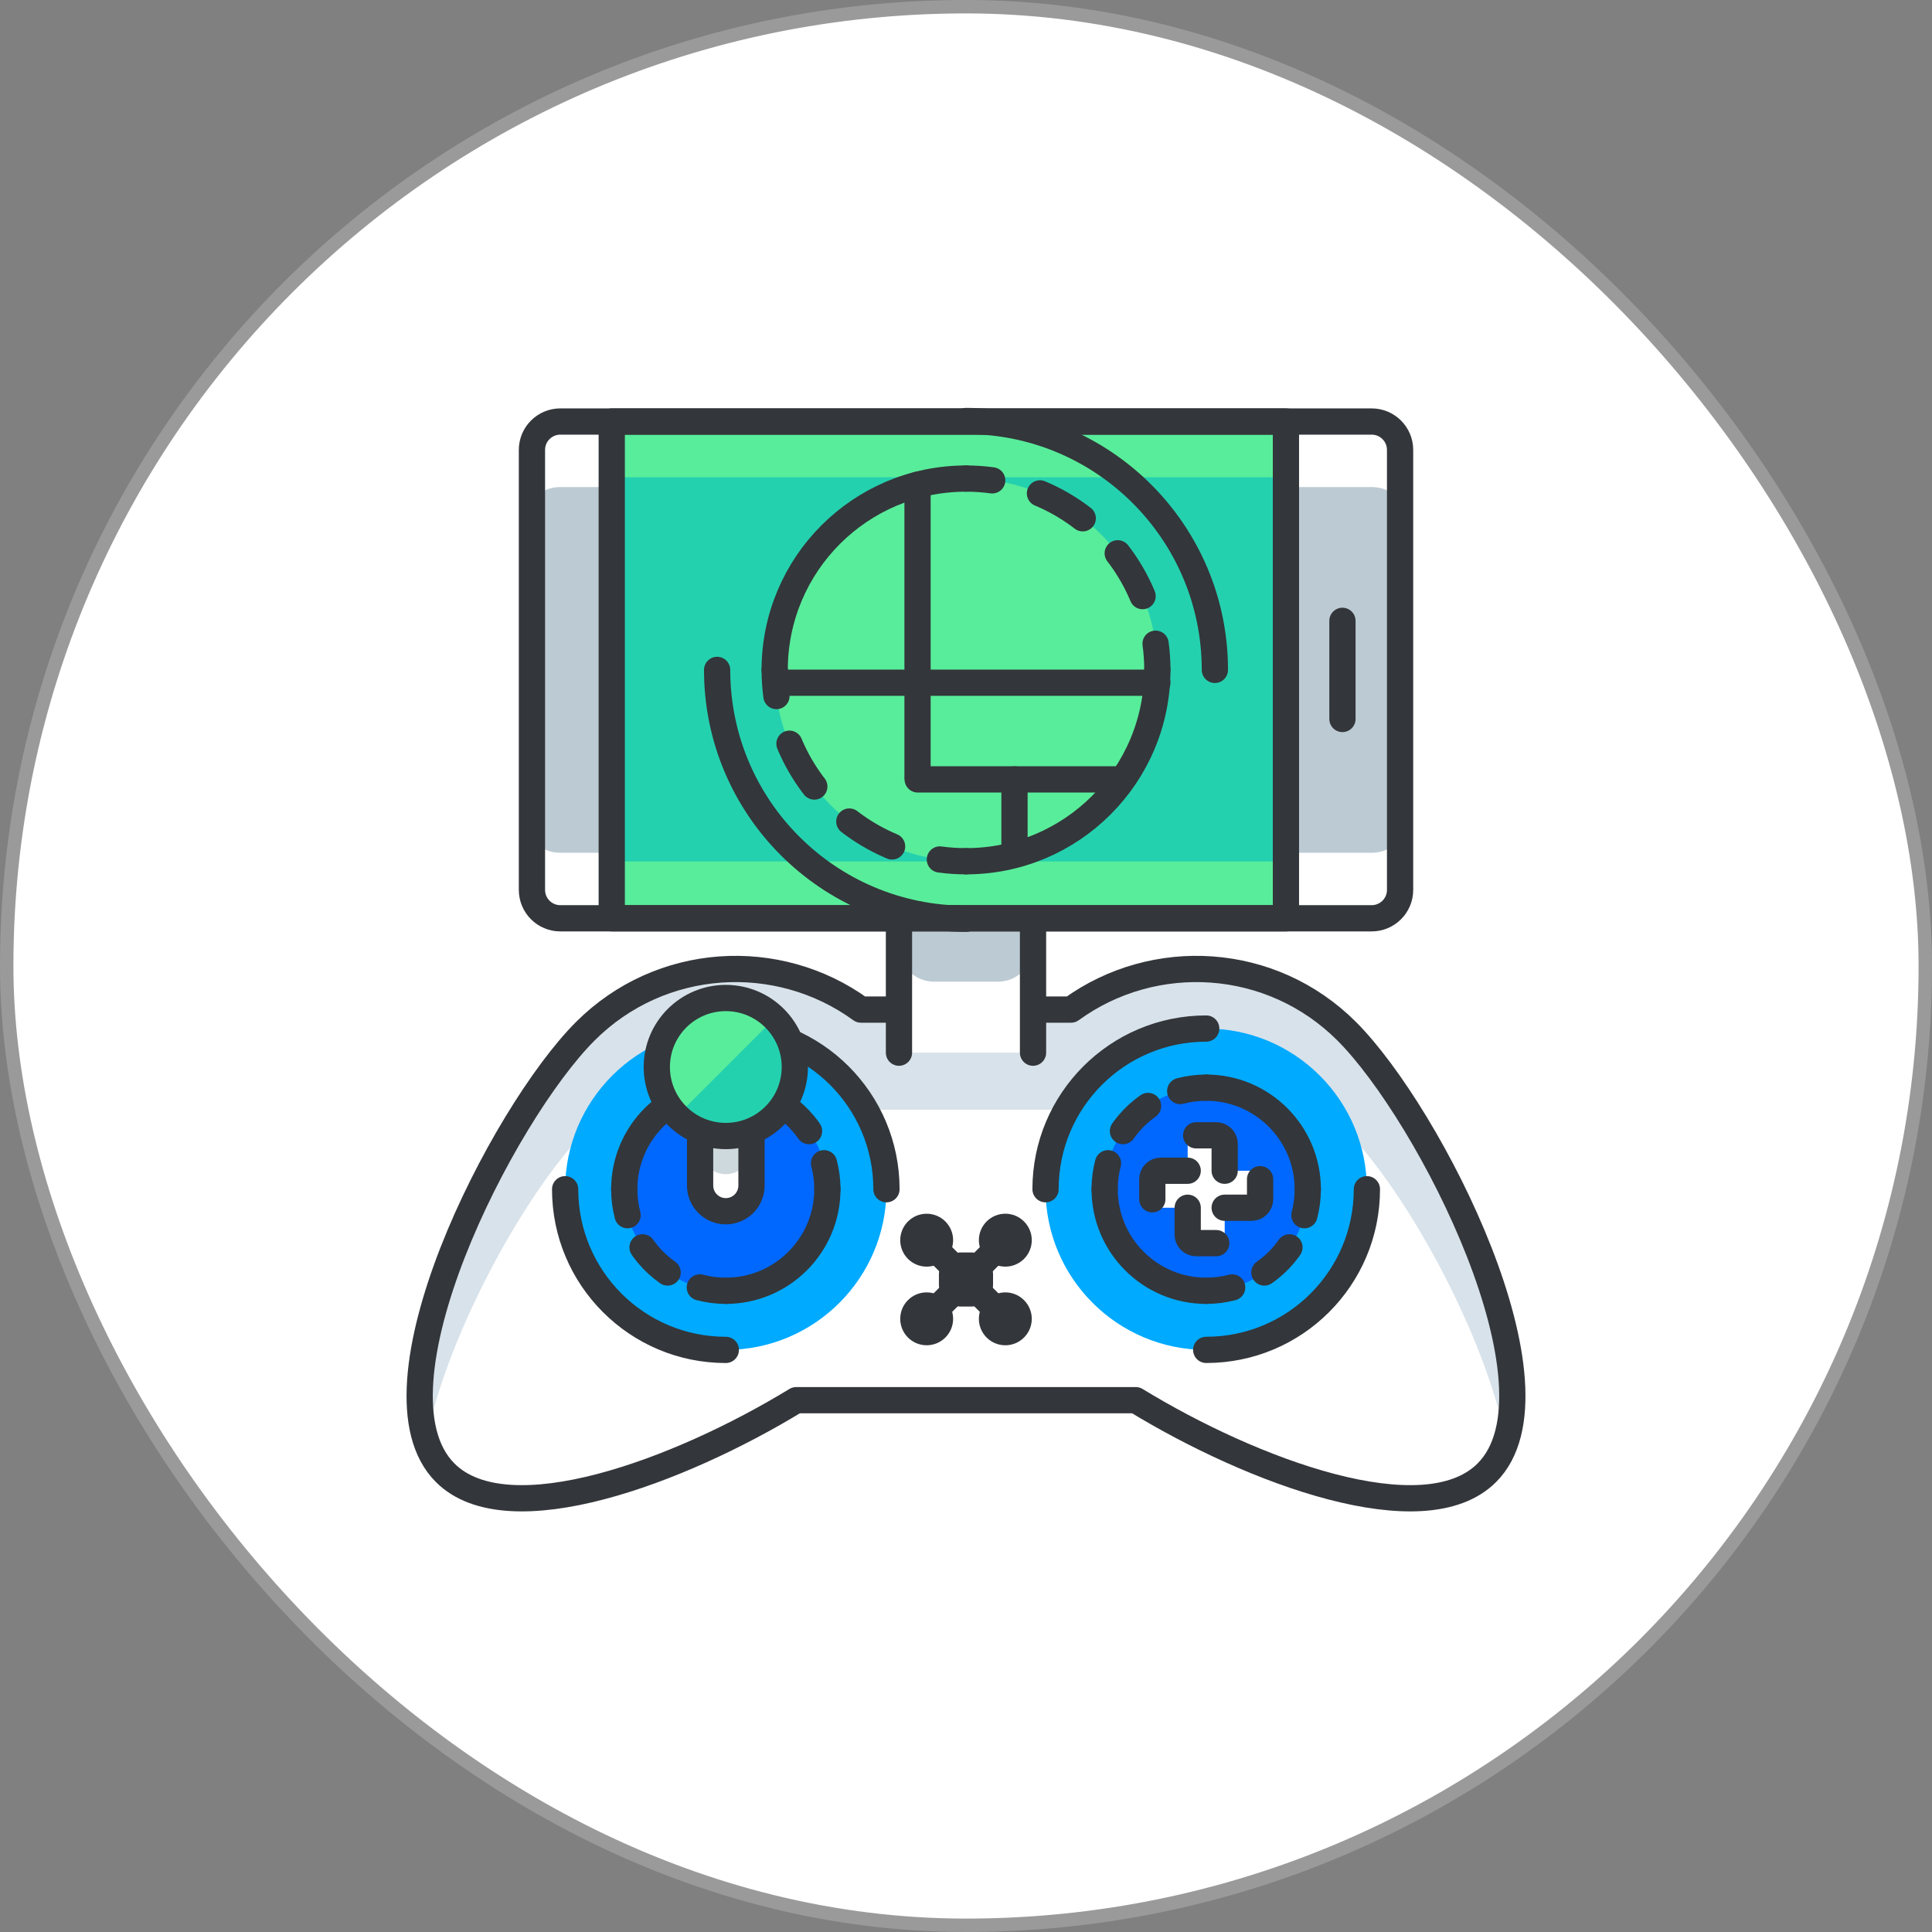 <svg width="72" height="72" viewBox="0 0 72 72" fill="none" xmlns="http://www.w3.org/2000/svg">
<rect x="0" y="0" width="72" height="72" fill="#808080" stroke="none"/>
<rect x="0.25" y="0.25" width="71.5" height="71.5" rx="35.75" fill="white" stroke="#9A9A9A" stroke-width="0.5"/>
<path d="M50.188 38.432C47.388 35.63 43.02 35.369 39.914 37.624H32.085C28.98 35.369 24.613 35.63 21.812 38.432C18.71 41.534 13.487 51.785 16.591 54.886C18.93 57.226 25.334 54.83 29.672 52.181H42.328C46.666 54.83 53.07 57.226 55.409 54.886C58.514 51.785 53.29 41.534 50.188 38.432Z" fill="#D8E2EA"/>
<path d="M39.914 41.357H32.085C28.98 39.101 24.613 39.364 21.812 42.165C19.742 44.233 16.732 49.484 15.878 53.672C16.032 54.144 16.262 54.559 16.591 54.886C18.93 57.226 25.335 54.83 29.672 52.181H42.328C46.667 54.83 53.07 57.226 55.409 54.886C55.74 54.559 55.969 54.145 56.123 53.672C55.269 49.483 52.259 44.233 50.189 42.165C47.388 39.364 43.02 39.101 39.914 41.357Z" fill="white"/>
<path d="M50.188 38.432C47.388 35.63 43.02 35.369 39.914 37.624H32.085C28.98 35.369 24.613 35.63 21.812 38.432C18.71 41.534 13.487 51.785 16.591 54.886C18.93 57.226 25.334 54.83 29.672 52.181H42.328C46.666 54.83 53.07 57.226 55.409 54.886C58.514 51.785 53.29 41.534 50.188 38.432Z" stroke="#33363A" stroke-width="0.978" stroke-miterlimit="10" stroke-linecap="round" stroke-linejoin="round"/>
<path d="M27.049 50.306C30.356 50.306 33.036 47.626 33.036 44.319C33.036 41.012 30.356 38.331 27.049 38.331C23.742 38.331 21.061 41.012 21.061 44.319C21.061 47.626 23.742 50.306 27.049 50.306Z" fill="#00AAFF"/>
<path d="M27.049 38.332C30.355 38.332 33.036 41.013 33.036 44.319" stroke="#33363A" stroke-width="0.978" stroke-miterlimit="10" stroke-linecap="round" stroke-linejoin="round"/>
<path d="M27.049 50.307C23.742 50.307 21.061 47.626 21.061 44.319" stroke="#33363A" stroke-width="0.978" stroke-miterlimit="10" stroke-linecap="round" stroke-linejoin="round"/>
<path d="M27.049 48.104C29.139 48.104 30.834 46.409 30.834 44.319C30.834 42.228 29.139 40.534 27.049 40.534C24.958 40.534 23.264 42.228 23.264 44.319C23.264 46.409 24.958 48.104 27.049 48.104Z" fill="#0068FF"/>
<path d="M23.264 44.319C23.264 42.229 24.958 40.534 27.049 40.534" stroke="#33363A" stroke-width="0.978" stroke-miterlimit="10" stroke-linecap="round" stroke-linejoin="round"/>
<path d="M30.834 44.319C30.834 46.409 29.139 48.104 27.049 48.104" stroke="#33363A" stroke-width="0.978" stroke-miterlimit="10" stroke-linecap="round" stroke-linejoin="round"/>
<path d="M27.049 40.534C27.383 40.534 27.708 40.578 28.017 40.659" stroke="#33363A" stroke-width="0.978" stroke-linecap="round" stroke-linejoin="round"/>
<path d="M29.217 41.216C29.761 41.597 30.201 42.119 30.484 42.727" stroke="#33363A" stroke-width="0.978" stroke-linecap="round" stroke-linejoin="round" stroke-dasharray="1.33 1.33"/>
<path d="M30.709 43.351C30.79 43.66 30.834 43.984 30.834 44.319" stroke="#33363A" stroke-width="0.978" stroke-linecap="round" stroke-linejoin="round"/>
<path d="M27.049 48.104C26.714 48.104 26.39 48.06 26.08 47.978" stroke="#33363A" stroke-width="0.978" stroke-linecap="round" stroke-linejoin="round"/>
<path d="M24.88 47.422C24.336 47.04 23.896 46.519 23.613 45.91" stroke="#33363A" stroke-width="0.978" stroke-linecap="round" stroke-linejoin="round" stroke-dasharray="1.33 1.33"/>
<path d="M23.388 45.287C23.307 44.978 23.264 44.654 23.264 44.319" stroke="#33363A" stroke-width="0.978" stroke-linecap="round" stroke-linejoin="round"/>
<path d="M28.006 44.182C28.006 44.711 27.578 45.139 27.049 45.139C26.52 45.139 26.091 44.711 26.091 44.182V40.671C26.091 40.142 26.52 39.713 27.049 39.713C27.578 39.713 28.006 40.142 28.006 40.671V44.182Z" fill="white"/>
<path d="M28.006 42.8C28.006 43.329 27.578 43.757 27.049 43.757C26.52 43.757 26.091 43.329 26.091 42.8V39.288C26.091 38.76 26.52 38.331 27.049 38.331C27.578 38.331 28.006 38.759 28.006 39.288V42.8Z" fill="#CED9DD"/>
<path d="M28.006 44.182C28.006 44.711 27.578 45.139 27.049 45.139C26.52 45.139 26.091 44.711 26.091 44.182V40.671C26.091 40.142 26.52 39.713 27.049 39.713C27.578 39.713 28.006 40.142 28.006 40.671V44.182Z" stroke="#33363A" stroke-width="0.978" stroke-miterlimit="10" stroke-linecap="round" stroke-linejoin="round"/>
<path d="M27.049 42.336C28.469 42.336 29.621 41.185 29.621 39.764C29.621 38.344 28.469 37.193 27.049 37.193C25.629 37.193 24.477 38.344 24.477 39.764C24.477 41.185 25.629 42.336 27.049 42.336Z" fill="#24D1AF"/>
<path d="M25.23 41.583C24.226 40.578 24.226 38.95 25.23 37.946C26.235 36.941 27.863 36.941 28.867 37.946" fill="#58ED9B"/>
<path d="M27.049 42.336C28.469 42.336 29.621 41.185 29.621 39.764C29.621 38.344 28.469 37.193 27.049 37.193C25.629 37.193 24.477 38.344 24.477 39.764C24.477 41.185 25.629 42.336 27.049 42.336Z" stroke="#33363A" stroke-width="0.978" stroke-miterlimit="10" stroke-linecap="round" stroke-linejoin="round"/>
<path d="M44.952 50.307C48.258 50.307 50.939 47.626 50.939 44.319C50.939 41.012 48.258 38.331 44.952 38.331C41.644 38.331 38.964 41.012 38.964 44.319C38.964 47.626 41.644 50.307 44.952 50.307Z" fill="#00AAFF"/>
<path d="M44.952 38.331C41.645 38.331 38.964 41.012 38.964 44.319" stroke="#33363A" stroke-width="0.978" stroke-miterlimit="10" stroke-linecap="round" stroke-linejoin="round"/>
<path d="M44.952 50.306C48.259 50.306 50.94 47.626 50.94 44.319" stroke="#33363A" stroke-width="0.978" stroke-miterlimit="10" stroke-linecap="round" stroke-linejoin="round"/>
<path d="M44.952 48.104C47.042 48.104 48.737 46.409 48.737 44.319C48.737 42.228 47.042 40.534 44.952 40.534C42.861 40.534 41.167 42.228 41.167 44.319C41.167 46.409 42.861 48.104 44.952 48.104Z" fill="#0068FF"/>
<path d="M48.737 44.319C48.737 42.229 47.042 40.534 44.952 40.534" stroke="#33363A" stroke-width="0.978" stroke-miterlimit="10" stroke-linecap="round" stroke-linejoin="round"/>
<path d="M41.167 44.319C41.167 46.409 42.861 48.104 44.952 48.104" stroke="#33363A" stroke-width="0.978" stroke-miterlimit="10" stroke-linecap="round" stroke-linejoin="round"/>
<path d="M44.952 40.534C44.617 40.534 44.293 40.578 43.983 40.659" stroke="#33363A" stroke-width="0.978" stroke-linecap="round" stroke-linejoin="round"/>
<path d="M42.784 41.216C42.239 41.597 41.799 42.119 41.517 42.727" stroke="#33363A" stroke-width="0.978" stroke-linecap="round" stroke-linejoin="round" stroke-dasharray="1.33 1.33"/>
<path d="M41.292 43.351C41.21 43.66 41.167 43.984 41.167 44.319" stroke="#33363A" stroke-width="0.978" stroke-linecap="round" stroke-linejoin="round"/>
<path d="M44.952 48.104C45.286 48.104 45.611 48.061 45.92 47.979" stroke="#33363A" stroke-width="0.978" stroke-linecap="round" stroke-linejoin="round"/>
<path d="M47.12 47.422C47.665 47.04 48.105 46.519 48.387 45.91" stroke="#33363A" stroke-width="0.978" stroke-linecap="round" stroke-linejoin="round" stroke-dasharray="1.33 1.33"/>
<path d="M48.612 45.287C48.694 44.978 48.737 44.654 48.737 44.319" stroke="#33363A" stroke-width="0.978" stroke-linecap="round" stroke-linejoin="round"/>
<path d="M46.644 43.63H45.641V42.625C45.641 42.45 45.499 42.31 45.325 42.31H44.577C44.403 42.31 44.261 42.45 44.261 42.625V43.63H43.257C43.084 43.63 42.943 43.77 42.943 43.945V44.694C42.943 44.867 43.084 45.009 43.257 45.009H44.261V46.013C44.261 46.187 44.403 46.328 44.577 46.328H45.325C45.499 46.328 45.641 46.187 45.641 46.013V45.009H46.644C46.819 45.009 46.96 44.867 46.96 44.694V43.945C46.96 43.77 46.819 43.63 46.644 43.63Z" fill="white"/>
<path d="M44.262 43.63H43.257C43.084 43.63 42.943 43.77 42.943 43.945V44.694" stroke="#33363A" stroke-width="0.978" stroke-miterlimit="10" stroke-linecap="round" stroke-linejoin="round"/>
<path d="M45.64 43.63V42.625C45.64 42.45 45.499 42.31 45.325 42.31H44.577" stroke="#33363A" stroke-width="0.978" stroke-miterlimit="10" stroke-linecap="round" stroke-linejoin="round"/>
<path d="M45.64 45.009H46.644C46.819 45.009 46.96 44.867 46.96 44.694V43.945" stroke="#33363A" stroke-width="0.978" stroke-miterlimit="10" stroke-linecap="round" stroke-linejoin="round"/>
<path d="M44.262 45.009V46.013C44.262 46.187 44.403 46.328 44.577 46.328H45.325" stroke="#33363A" stroke-width="0.978" stroke-miterlimit="10" stroke-linecap="round" stroke-linejoin="round"/>
<path d="M34.837 46.521L37.163 48.846" stroke="#33363A" stroke-width="0.978" stroke-miterlimit="10" stroke-linecap="round" stroke-linejoin="round"/>
<path d="M37.163 46.521L34.837 48.846" stroke="#33363A" stroke-width="0.978" stroke-miterlimit="10" stroke-linecap="round" stroke-linejoin="round"/>
<path d="M34.534 46.715C34.809 46.715 35.031 46.492 35.031 46.218C35.031 45.944 34.809 45.721 34.534 45.721C34.26 45.721 34.038 45.944 34.038 46.218C34.038 46.492 34.26 46.715 34.534 46.715Z" stroke="#33363A" stroke-width="0.978" stroke-miterlimit="10" stroke-linecap="round" stroke-linejoin="round"/>
<path d="M37.816 48.798C38.011 48.992 38.011 49.307 37.816 49.5C37.623 49.694 37.308 49.694 37.114 49.5C36.921 49.306 36.921 48.991 37.114 48.798C37.309 48.604 37.623 48.604 37.816 48.798Z" stroke="#33363A" stroke-width="0.978" stroke-miterlimit="10" stroke-linecap="round" stroke-linejoin="round"/>
<path d="M37.817 46.569C37.623 46.763 37.309 46.763 37.114 46.569C36.921 46.374 36.921 46.06 37.114 45.866C37.309 45.672 37.623 45.672 37.816 45.866C38.011 46.06 38.011 46.375 37.817 46.569Z" stroke="#33363A" stroke-width="0.978" stroke-miterlimit="10" stroke-linecap="round" stroke-linejoin="round"/>
<path d="M34.534 49.645C34.809 49.645 35.031 49.423 35.031 49.149C35.031 48.874 34.809 48.652 34.534 48.652C34.26 48.652 34.038 48.874 34.038 49.149C34.038 49.423 34.26 49.645 34.534 49.645Z" stroke="#33363A" stroke-width="0.978" stroke-miterlimit="10" stroke-linecap="round" stroke-linejoin="round"/>
<path d="M36.519 47.901C36.519 48.068 36.384 48.202 36.217 48.202H35.782C35.616 48.202 35.48 48.068 35.48 47.901V47.465C35.48 47.298 35.616 47.164 35.782 47.164H36.217C36.384 47.164 36.519 47.298 36.519 47.465V47.901Z" stroke="#33363A" stroke-width="0.978" stroke-miterlimit="10" stroke-linecap="round" stroke-linejoin="round"/>
<path d="M33.502 39.23V32.938C33.502 32.218 34.086 31.635 34.806 31.635H37.195C37.915 31.635 38.498 32.218 38.498 32.938V39.23" fill="white"/>
<path d="M38.498 35.279C38.498 35.999 37.915 36.583 37.195 36.583H34.806C34.086 36.583 33.502 35.999 33.502 35.279V28.987C33.502 28.267 34.086 27.683 34.806 27.683H37.195C37.915 27.683 38.498 28.267 38.498 28.987V35.279Z" fill="#BCCAD3"/>
<path d="M33.502 39.23V32.938C33.502 32.218 34.086 31.635 34.806 31.635H37.195C37.915 31.635 38.498 32.218 38.498 32.938V39.23" stroke="#33363A" stroke-width="0.978" stroke-miterlimit="10" stroke-linecap="round" stroke-linejoin="round"/>
<path d="M51.118 15.709C51.703 15.709 52.177 16.183 52.177 16.767V33.164C52.177 33.748 51.703 34.222 51.118 34.222H20.881C20.297 34.222 19.824 33.748 19.824 33.164V16.767C19.824 16.183 20.297 15.709 20.881 15.709H51.118Z" fill="white"/>
<path d="M51.118 18.151C51.703 18.151 52.177 18.499 52.177 18.93V31.002C52.177 31.431 51.703 31.78 51.118 31.78H20.881C20.297 31.78 19.823 31.432 19.823 31.002V18.93C19.823 18.5 20.297 18.151 20.881 18.151H51.118Z" fill="#BCCAD3"/>
<path d="M22.886 15.709H48.011V34.222H22.886V15.709Z" fill="#58ED9B"/>
<path d="M22.886 17.786H48.011V32.103H22.886V17.786Z" fill="#24D1AF"/>
<path d="M22.798 15.709H47.923V34.222H22.798V15.709Z" stroke="#33363A" stroke-width="0.978" stroke-miterlimit="10" stroke-linecap="round" stroke-linejoin="round"/>
<path d="M51.118 15.709C51.703 15.709 52.177 16.183 52.177 16.767V33.164C52.177 33.748 51.703 34.222 51.118 34.222H20.881C20.297 34.222 19.824 33.748 19.824 33.164V16.767C19.824 16.183 20.297 15.709 20.881 15.709H51.118Z" stroke="#33363A" stroke-width="0.978" stroke-miterlimit="10" stroke-linecap="round" stroke-linejoin="round"/>
<path d="M50.029 26.794V23.137" stroke="#33363A" stroke-width="0.978" stroke-miterlimit="10" stroke-linecap="round" stroke-linejoin="round"/>
<path d="M36.001 15.69C41.123 15.69 45.275 19.843 45.275 24.965" stroke="#33363A" stroke-width="0.978" stroke-miterlimit="10" stroke-linecap="round" stroke-linejoin="round"/>
<path d="M36.001 34.24C30.877 34.24 26.725 30.088 26.725 24.965" stroke="#33363A" stroke-width="0.978" stroke-miterlimit="10" stroke-linecap="round" stroke-linejoin="round"/>
<path d="M36.001 32.095C39.938 32.095 43.131 28.903 43.131 24.965C43.131 21.027 39.938 17.834 36.001 17.834C32.063 17.834 28.87 21.027 28.87 24.965C28.87 28.903 32.063 32.095 36.001 32.095Z" fill="#58ED9B"/>
<path d="M28.87 24.965C28.87 21.027 32.062 17.835 36.001 17.835" stroke="#33363A" stroke-width="0.978" stroke-miterlimit="10" stroke-linecap="round" stroke-linejoin="round"/>
<path d="M43.131 24.965C43.131 28.904 39.938 32.096 36.001 32.096" stroke="#33363A" stroke-width="0.978" stroke-miterlimit="10" stroke-linecap="round" stroke-linejoin="round"/>
<path d="M36.001 17.835C36.332 17.835 36.658 17.858 36.977 17.901" stroke="#33363A" stroke-width="0.978" stroke-linecap="round" stroke-linejoin="round"/>
<path d="M38.756 18.387C40.761 19.227 42.3 20.957 42.88 23.083" stroke="#33363A" stroke-width="0.978" stroke-linecap="round" stroke-linejoin="round" stroke-dasharray="1.85 1.85"/>
<path d="M43.065 23.989C43.109 24.308 43.131 24.634 43.131 24.965" stroke="#33363A" stroke-width="0.978" stroke-linecap="round" stroke-linejoin="round"/>
<path d="M36.001 32.096C35.67 32.096 35.344 32.074 35.026 32.03" stroke="#33363A" stroke-width="0.978" stroke-linecap="round" stroke-linejoin="round"/>
<path d="M33.246 31.544C31.241 30.704 29.701 28.974 29.121 26.847" stroke="#33363A" stroke-width="0.978" stroke-linecap="round" stroke-linejoin="round" stroke-dasharray="1.85 1.85"/>
<path d="M28.936 25.94C28.893 25.621 28.87 25.296 28.87 24.965" stroke="#33363A" stroke-width="0.978" stroke-linecap="round" stroke-linejoin="round"/>
<path d="M34.194 18.066V28.948" stroke="#33363A" stroke-width="0.978" stroke-miterlimit="10" stroke-linecap="round" stroke-linejoin="round"/>
<path d="M34.2 29.046H41.68" stroke="#33363A" stroke-width="0.978" stroke-miterlimit="10" stroke-linecap="round" stroke-linejoin="round"/>
<path d="M37.807 29.046V31.714" stroke="#33363A" stroke-width="0.978" stroke-miterlimit="10" stroke-linecap="round" stroke-linejoin="round"/>
<path d="M29.087 25.443H43.131" stroke="#33363A" stroke-width="0.978" stroke-miterlimit="10" stroke-linecap="round" stroke-linejoin="round"/>
</svg>
